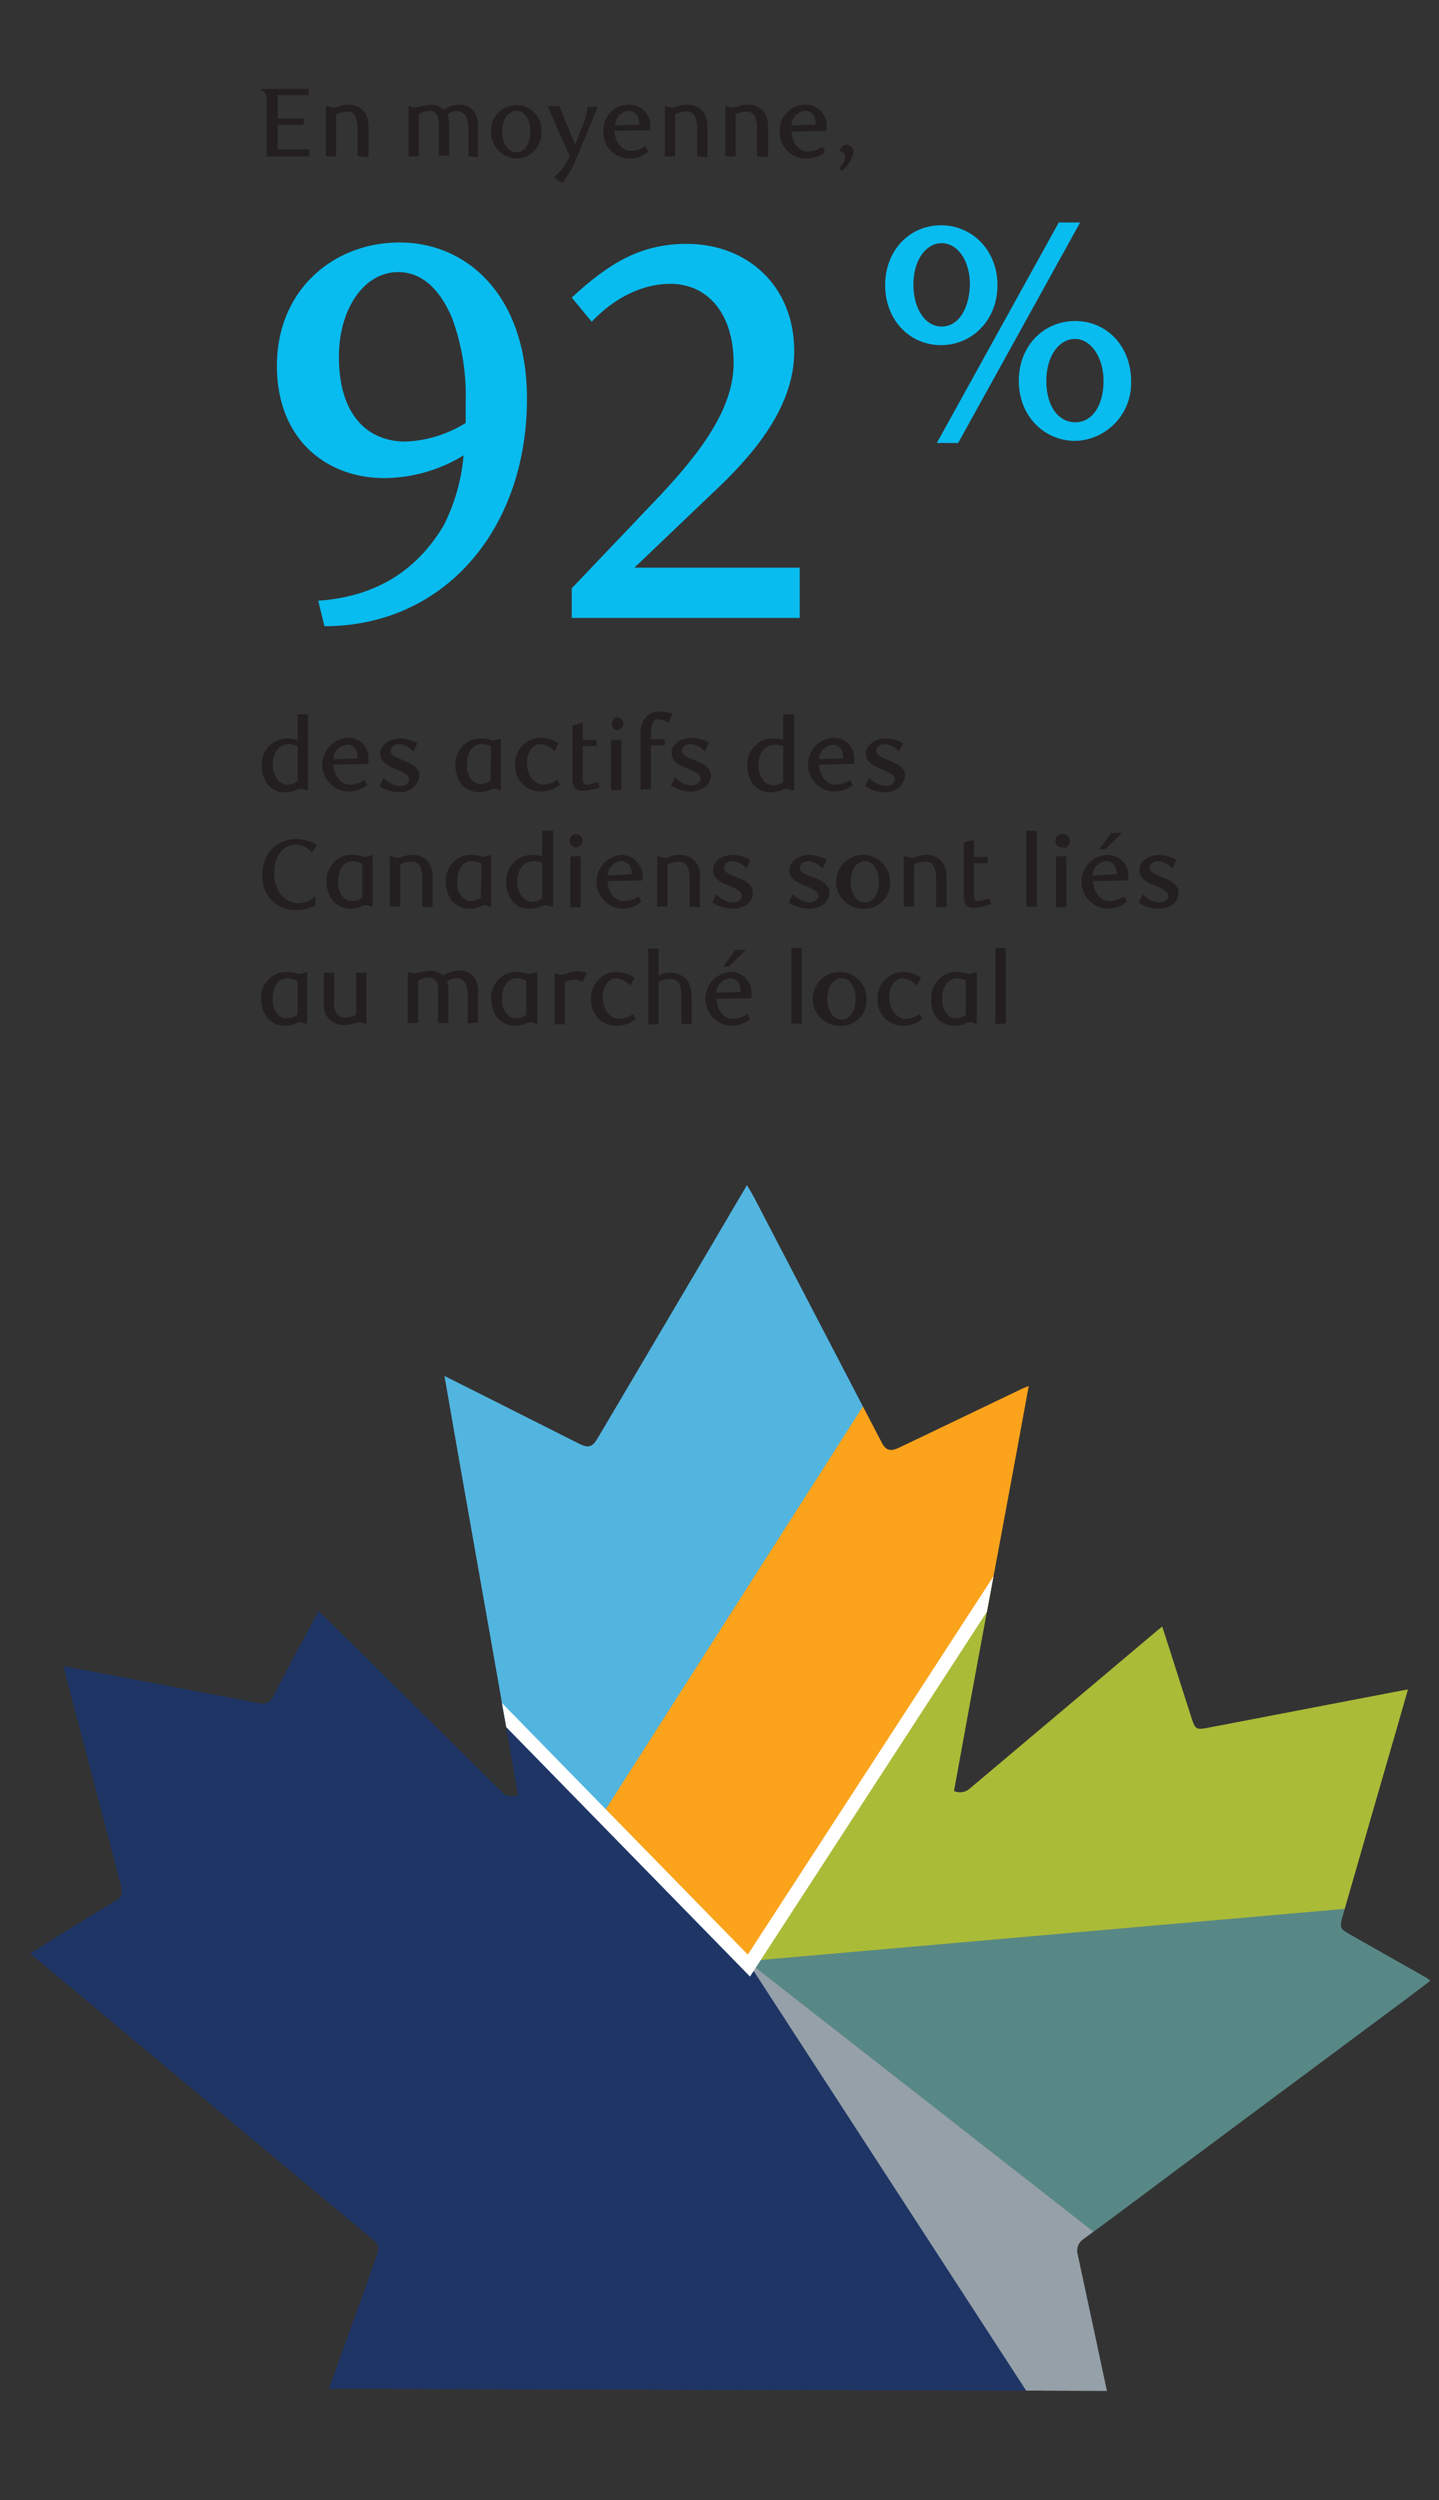 <svg id="Layer_1" data-name="Layer 1" xmlns="http://www.w3.org/2000/svg" xmlns:xlink="http://www.w3.org/1999/xlink" viewBox="0 0 208.9 362.9"><rect x="0" y="0" width="208.9" height="362.9" fill="#333333" stroke="none"/><defs><clipPath id="clip-path"><path d="M207.042,287.091q-5.568-3.163-11.138-6.314c-1.35-.762-1.482-.974-1.039-2.516q3.9-13.581,7.833-27.157c.551-1.909,1.1-3.823,1.676-5.842-.307.05-.461.07-.614.1q-11.455,2.2-22.911,4.4c-1.836.351-3.672.708-5.509,1.056-1.645.312-1.849.207-2.345-1.328-1.11-3.438-2.2-6.878-3.3-10.317-.315-.983-.636-1.967-.981-3.034-.276.217-.432.333-.58.457q-13.681,11.516-27.348,23.047a2.13,2.13,0,0,1-2.31.352c.106-.59.217-1.179.323-1.769h0c2.482-13.744,5.061-27.471,7.618-41.238h0q1.464-7.872,2.905-15.763c-.338.127-.556.192-.759.289q-5.286,2.529-10.565,5.066c-2.518,1.205-5.033,2.42-7.557,3.612a3.289,3.289,0,0,1-.734.257c-.755.157-1.26-.161-1.708-1.017q-3.08-5.889-6.14-11.789-6.184-11.88-12.373-23.76c-.3-.587-.657-1.147-1.05-1.827-1.943,3.3-3.785,6.445-5.636,9.582q-8.012,13.571-16.023,27.138c-.767,1.3-1.348,1.493-2.7.813Q78,206.54,71.934,203.47c-2.395-1.207-4.8-2.407-7.394-3.711.009.041.015.081.021.122v0c2.866,16.544,5.815,32.939,8.68,49.346q1,5.7,1.981,11.413c-.981.158-1.614.241-2.228-.369Q60.5,247.9,47.975,235.556c-.546-.54-1.112-1.06-1.726-1.645-.244.434-.422.744-.592,1.059-1.992,3.739-4.032,7.452-5.944,11.232a1.773,1.773,0,0,1-2.231,1.023q-11.317-2.136-22.63-4.293c-1.828-.348-3.655-.69-5.584-1.054.069.357.1.574.151.785q2.091,7.951,4.184,15.9,1.748,6.637,3.489,13.277c.155.591.313,1.181.466,1.773.213.825.372,1.633-.621,2.221-2.65,1.573-5.262,3.214-7.884,4.837-1.524.943-3.039,1.9-4.614,2.886.251.224.415.38.59.525q12.346,10.323,24.693,20.645,1.218,1.017,2.435,2.035,10.808,9.029,21.639,18.03c1.21,1,1.437,1.127.773,3.03-1.58,4.527-3.245,9.026-4.87,13.539-.634,1.759-1.248,3.526-1.907,5.393l58.272.156h.411l30.354.074h0l23.85.071c-.3-1.377-.557-2.592-.816-3.805q-1.7-7.942-3.4-15.884a2.024,2.024,0,0,1,.832-2.359c4.114-2.988,13.246-9.85,13.749-10.225q16.59-12.347,33.185-24.685c1.121-.835,2.226-1.692,3.386-2.573A6.211,6.211,0,0,0,207.042,287.091Z" style="fill:none"/></clipPath></defs><path d="M64.4,76.3a27.82,27.82,0,0,0,2.9-10.2,22.256,22.256,0,0,1-11.5,3.3c-8.4,0-15.6-5.6-15.6-16.3,0-11,8.2-17.9,17.8-17.9,9.9,0,18.5,7.8,18.5,22.7,0,18.8-11.9,33-29.4,33l-.9-3.7C56.4,86.5,61.5,81.1,64.4,76.3Zm3.2-17.9a32.426,32.426,0,0,0-2-12.3c-1.8-4.2-4.4-6.6-7.8-6.6-5,0-8.6,5.4-8.6,12.3,0,8.5,4.2,12.3,9.7,12.3a17.794,17.794,0,0,0,8.7-2.7Z" style="fill:#09bcef"/><path d="M83,89.7V85.4L94.9,72.9c6.9-7.2,11.6-13.6,11.6-20.2,0-7.1-3.7-11.5-9.2-11.5-4,0-8.1,2-11.4,5.5L83,43.2c5.4-5,10-7.8,16.7-7.8,8.7,0,15.6,6,15.6,15.6,0,8.5-6.5,15.6-12.2,20.9l-11,10.5h24v7.3Z" style="fill:#09bcef"/><path d="M136.6,50.1c-4.5,0-8.1-3.6-8.1-8.7s3.6-8.7,8.1-8.7,8.2,3.6,8.2,8.7S141.1,50.1,136.6,50.1Zm4.2-8.8c0-3.5-1.8-6-4.1-6s-4.1,2.5-4.1,6,1.7,6.1,4.1,6.1,4-2.5,4.1-6.1Zm-1.7,23H136l17.7-32h3.1Zm17-.3c-4.5,0-8.2-3.6-8.2-8.7s3.6-8.7,8.2-8.7,8.1,3.7,8.1,8.7a8.372,8.372,0,0,1-8,8.7c-.1-.1-.1-.1-.1,0Zm0-14.8c-2.4,0-4.2,2.5-4.2,6.1s1.7,6,4.2,6,4.1-2.5,4.1-6-1.9-6.1-4.1-6.1Z" style="fill:#09bcef"/><path d="M44.4,114.7a1.325,1.325,0,0,0-1.4,0,4.013,4.013,0,0,1-1.5.3,3.071,3.071,0,0,1-2.9-1.5,4.645,4.645,0,0,1-.6-2.3,3.725,3.725,0,0,1,3.5-4h.3a6.753,6.753,0,0,1,1.4.2v-3.7h1.5v11Zm-1.2-6.4c-.4-.1-.7-.2-1.1-.3-1.3,0-2.5.9-2.5,3,0,1.3.7,2.9,2.2,2.9a2.389,2.389,0,0,0,1.4-.5Z" style="fill:#231f20"/><path d="M50.4,114.9a3.912,3.912,0,0,1,0-7.8,2.89,2.89,0,0,1,3.1,2.9h0v.9l-5.1.1c.1,1.7,1.1,2.9,2.4,2.9a3.771,3.771,0,0,0,2.1-.7l.4.8A4.764,4.764,0,0,1,50.4,114.9Zm1.5-5c0-1.2-.7-1.8-1.5-1.8a2.165,2.165,0,0,0-2,2.1l3.5-.1Z" style="fill:#231f20"/><path d="M60,109.1a3.09,3.09,0,0,0-2-1.1c-.7,0-1.3.4-1.3,1s.8,1,1.7,1.3c1.1.5,2.5,1,2.5,2.3A2.772,2.772,0,0,1,58,115a4.979,4.979,0,0,1-2.9-.9l.6-1.2a3.47,3.47,0,0,0,2.3,1.2c.8,0,1.4-.4,1.4-1s-.9-1-1.8-1.4c-1.1-.4-2.4-1-2.4-2.3s1.4-2.2,2.9-2.2a5.2,5.2,0,0,1,2.5.7Z" style="fill:#231f20"/><path d="M72.5,114.7a1.325,1.325,0,0,0-1.4,0,4.013,4.013,0,0,1-1.5.3,3.368,3.368,0,0,1-2.8-1.4,5.134,5.134,0,0,1-.7-2.4,3.851,3.851,0,0,1,1.5-3.3,3.408,3.408,0,0,1,2.2-.7,5.663,5.663,0,0,1,1.8.3l1.1-.3v7.5Zm-1.2-6.3A2.836,2.836,0,0,0,70,108c-1.2,0-2.2.9-2.2,2.9a2.915,2.915,0,0,0,.9,2.5,1.5,1.5,0,0,0,1.1.4,2.389,2.389,0,0,0,1.4-.5Z" style="fill:#231f20"/><path d="M78.5,114.9a3.652,3.652,0,0,1-3.7-3.5h0v-.3a3.765,3.765,0,0,1,3.4-4h.3a4.957,4.957,0,0,1,2.6.8l-.6,1.2a3.09,3.09,0,0,0-2-1.1c-1,0-2,1-2,2.7,0,2,1.2,3.2,2.4,3.2a3.722,3.722,0,0,0,2-.7l.4.7A4.192,4.192,0,0,1,78.5,114.9Z" style="fill:#231f20"/><path d="M84.6,114.8a1.5,1.5,0,0,1-1.1-.4,2.2,2.2,0,0,1-.4-1.3v-7.8l1.5-.4v2.5h2v.9h-2v4.8c0,.6.3.8.7.8a8.331,8.331,0,0,0,1.5-.4l.3.8A10.081,10.081,0,0,1,84.6,114.8Z" style="fill:#231f20"/><path d="M89.5,106a1,1,0,0,1-.6-1.3.9.9,0,0,1,.6-.6,1,1,0,0,1,1,1,1.063,1.063,0,0,1-1,.9Zm-.8,8.7v-7.3h1.5v7.3Z" style="fill:#231f20"/><path d="M97.1,104.9a4.424,4.424,0,0,0-1.5-.5c-.8,0-1.1.6-1.1,2.3v.6h2v.9h-2v6.4H93v-7.8a4.306,4.306,0,0,1,.4-2.2,2.577,2.577,0,0,1,2.5-1.3,5.079,5.079,0,0,1,1.7.3Z" style="fill:#231f20"/><path d="M102.3,109.1a3.09,3.09,0,0,0-2-1.1c-.7,0-1.3.4-1.3,1s.8,1,1.7,1.3c1.2.5,2.5,1,2.5,2.3s-1.4,2.3-2.9,2.3a4.979,4.979,0,0,1-2.9-.9l.6-1.2a3.47,3.47,0,0,0,2.3,1.2c.8,0,1.4-.4,1.4-1s-.9-1-1.8-1.4c-1.1-.4-2.4-1-2.4-2.3s1.4-2.2,2.9-2.2a5.2,5.2,0,0,1,2.5.7Z" style="fill:#231f20"/><path d="M114.9,114.7a1.325,1.325,0,0,0-1.4,0,4.013,4.013,0,0,1-1.5.3,3.071,3.071,0,0,1-2.9-1.5,4.645,4.645,0,0,1-.6-2.3,3.725,3.725,0,0,1,3.5-4h.3a6.753,6.753,0,0,1,1.4.2v-3.7h1.6v11Zm-1.2-6.4a4.253,4.253,0,0,0-1.1-.2c-1.3,0-2.5.9-2.5,3,0,1.3.7,2.9,2.2,2.9a2.389,2.389,0,0,0,1.4-.5Z" style="fill:#231f20"/><path d="M120.9,114.9a3.912,3.912,0,0,1,0-7.8A2.946,2.946,0,0,1,124,110h0v.9l-5.1.1c.1,1.7,1.1,2.9,2.4,2.9a3.771,3.771,0,0,0,2.1-.7l.4.8A4.979,4.979,0,0,1,120.9,114.9Zm1.5-5c0-1.2-.7-1.8-1.5-1.8a2.165,2.165,0,0,0-2,2.1l3.5-.1Z" style="fill:#231f20"/><path d="M130.5,109.1a3.09,3.09,0,0,0-2-1.1c-.7,0-1.3.4-1.3,1s.8,1,1.7,1.3c1.1.5,2.5,1,2.5,2.3a2.772,2.772,0,0,1-2.9,2.4,4.979,4.979,0,0,1-2.9-.9l.6-1.2a3.47,3.47,0,0,0,2.3,1.2c.8,0,1.4-.4,1.4-1s-.9-1-1.8-1.4c-1.1-.4-2.4-1-2.4-2.3s1.4-2.2,2.9-2.2a5.2,5.2,0,0,1,2.5.7Z" style="fill:#231f20"/><path d="M45.3,123.8a3.1,3.1,0,0,0-2.3-1.2c-1.6,0-3.2,1.3-3.2,4.2s1.9,4.3,3.5,4.3a3.946,3.946,0,0,0,2.5-1v1.3a5.81,5.81,0,0,1-2.8.7,4.7,4.7,0,0,1-4.9-4.5V127c0-3.2,2.1-5.2,4.9-5.2a6.41,6.41,0,0,1,3,.8Z" style="fill:#231f20"/><path d="M53.8,131.6a1.325,1.325,0,0,0-1.4,0,4.013,4.013,0,0,1-1.5.3,3.5,3.5,0,0,1-2.8-1.4,5.134,5.134,0,0,1-.7-2.4,3.851,3.851,0,0,1,1.5-3.3,3.408,3.408,0,0,1,2.2-.7,5.663,5.663,0,0,1,1.8.3l1.2-.3v7.5Zm-1.2-6.2a2.836,2.836,0,0,0-1.3-.4c-1.2,0-2.2.9-2.2,2.9a2.915,2.915,0,0,0,.9,2.5,1.594,1.594,0,0,0,1.2.4,2.389,2.389,0,0,0,1.4-.5Z" style="fill:#231f20"/><path d="M61.3,131.6v-4.1a4.671,4.671,0,0,0-.3-1.7,1.343,1.343,0,0,0-1.4-.7,3.707,3.707,0,0,0-1.5.4v6.1H56.6v-7.3h.3a1.854,1.854,0,0,0,.7.2,1.483,1.483,0,0,0,.7-.1,4.013,4.013,0,0,1,1.5-.3,2.788,2.788,0,0,1,2.5,1.2,3.845,3.845,0,0,1,.5,2.1v4.3Z" style="fill:#231f20"/><path d="M71.1,131.6a1.325,1.325,0,0,0-1.4,0,4.013,4.013,0,0,1-1.5.3,3.368,3.368,0,0,1-2.8-1.4,5.134,5.134,0,0,1-.7-2.4,3.851,3.851,0,0,1,1.5-3.3,3.408,3.408,0,0,1,2.2-.7,5.663,5.663,0,0,1,1.8.3l1.1-.3v7.5Zm-1.2-6.2a2.836,2.836,0,0,0-1.3-.4c-1.2,0-2.2.9-2.2,2.9a2.915,2.915,0,0,0,.9,2.5,1.5,1.5,0,0,0,1.1.4,2.389,2.389,0,0,0,1.4-.5Z" style="fill:#231f20"/><path d="M79.9,131.6a1.325,1.325,0,0,0-1.4,0,4.013,4.013,0,0,1-1.5.3,3.071,3.071,0,0,1-2.9-1.5,4.645,4.645,0,0,1-.6-2.3,3.725,3.725,0,0,1,3.5-4h.3a6.753,6.753,0,0,1,1.4.2v-3.7h1.6v11Zm-1.2-6.4a4.253,4.253,0,0,0-1.1-.2c-1.3,0-2.5.9-2.5,3,0,1.3.7,2.9,2.2,2.9a2.389,2.389,0,0,0,1.4-.5Z" style="fill:#231f20"/><path d="M83.6,123a.957.957,0,0,1-.1-1.9h.1a.987.987,0,0,1,1,.9h0A1,1,0,0,1,83.6,123Zm-.8,8.7v-7.4h1.5v7.4Z" style="fill:#231f20"/><path d="M90.2,131.9a3.912,3.912,0,0,1,0-7.8,3.15,3.15,0,0,1,3.1,2.9v.8l-5.1.1c.1,1.8,1.1,2.9,2.4,2.9a3.771,3.771,0,0,0,2.1-.7l.4.8A4.271,4.271,0,0,1,90.2,131.9Zm1.5-5.1c0-1.2-.7-1.8-1.5-1.8a2.165,2.165,0,0,0-2,2.1l3.5-.2Z" style="fill:#231f20"/><path d="M100.1,131.6v-4.1a4.671,4.671,0,0,0-.3-1.7,1.343,1.343,0,0,0-1.4-.7,3.707,3.707,0,0,0-1.5.4v6.1H95.4v-7.3h.3a1.854,1.854,0,0,0,.7.2,1.7,1.7,0,0,0,.7-.1,4.013,4.013,0,0,1,1.5-.3,2.788,2.788,0,0,1,2.5,1.2,3.144,3.144,0,0,1,.5,2.1v4.3Z" style="fill:#231f20"/><path d="M108.4,126.1a3.09,3.09,0,0,0-2-1.1c-.7,0-1.3.4-1.3,1s.8.9,1.7,1.3c1.2.4,2.5,1,2.5,2.3,0,1.5-1.4,2.3-2.9,2.3a5.291,5.291,0,0,1-3-.9l.6-1.2a3.47,3.47,0,0,0,2.3,1.2c.8,0,1.4-.4,1.4-1s-.9-1-1.8-1.4c-1.1-.4-2.4-1-2.4-2.3s1.4-2.2,2.9-2.2a5.2,5.2,0,0,1,2.5.7Z" style="fill:#231f20"/><path d="M119.4,126.1a3.09,3.09,0,0,0-2-1.1c-.7,0-1.3.4-1.3,1s.8.9,1.8,1.3c1.1.4,2.5,1,2.5,2.3,0,1.5-1.4,2.3-2.9,2.3a5.291,5.291,0,0,1-3-.9l.6-1.2a3.963,3.963,0,0,0,2.3,1.2c.8,0,1.4-.4,1.4-1s-.9-1-1.8-1.4c-1.1-.4-2.4-1-2.4-2.3s1.4-2.2,2.9-2.2a5.2,5.2,0,0,1,2.5.7Z" style="fill:#231f20"/><path d="M125.6,131.9a3.912,3.912,0,1,1,3.6-4.2h0v.3a3.694,3.694,0,0,1-3.5,3.9h-.1Zm0-6.9c-1.2,0-2.1,1.2-2.1,3s.9,3,2.1,3,2-1.3,2-3-.9-3-2-3Z" style="fill:#231f20"/><path d="M135.9,131.6v-4.1a4.671,4.671,0,0,0-.3-1.7,1.343,1.343,0,0,0-1.4-.7,3.707,3.707,0,0,0-1.5.4v6.1h-1.5v-7.3h.3a1.854,1.854,0,0,0,.7.2,1.483,1.483,0,0,0,.7-.1,4.013,4.013,0,0,1,1.5-.3,2.788,2.788,0,0,1,2.5,1.2,3.845,3.845,0,0,1,.5,2.1v4.3h-1.5Z" style="fill:#231f20"/><path d="M141.4,131.8a1.5,1.5,0,0,1-1.1-.4,2.2,2.2,0,0,1-.4-1.3v-7.8l1.5-.4v2.5h2v.9h-2V130c0,.6.3.8.7.8a8.331,8.331,0,0,0,1.5-.4l.3.8A7.6,7.6,0,0,1,141.4,131.8Z" style="fill:#231f20"/><path d="M149,131.6v-11h1.5v11Z" style="fill:#231f20"/><path d="M154.1,123a.957.957,0,0,1-.1-1.9h.1a1.02,1.02,0,1,1,.4,2A.756.756,0,0,0,154.1,123Zm-.8,8.7v-7.4h1.5v7.4Z" style="fill:#231f20"/><path d="M160.6,131.9a3.912,3.912,0,0,1,0-7.8,3.02,3.02,0,0,1,3.2,2.8v.9l-5.1.1c.1,1.8,1.1,2.9,2.4,2.9a3.771,3.771,0,0,0,2.1-.7l.4.8A4.533,4.533,0,0,1,160.6,131.9Zm1.5-5.1c0-1.2-.7-1.8-1.5-1.8a2.165,2.165,0,0,0-2,2.1l3.5-.2Zm-1.7-3.5h-.8l1.7-2.4h1.6Z" style="fill:#231f20"/><path d="M170.2,126.1a3.09,3.09,0,0,0-2-1.1c-.7,0-1.3.4-1.3,1s.9.9,1.7,1.3c1.1.4,2.5,1,2.5,2.3,0,1.5-1.4,2.3-2.9,2.3a4.979,4.979,0,0,1-2.9-.9l.6-1.2a3.47,3.47,0,0,0,2.3,1.2c.8,0,1.4-.4,1.4-1s-.9-1-1.8-1.4c-1.1-.4-2.4-1-2.4-2.3s1.4-2.2,2.9-2.2a5.2,5.2,0,0,1,2.5.7Z" style="fill:#231f20"/><path d="M44.3,148.6a1.325,1.325,0,0,0-1.4,0,4.013,4.013,0,0,1-1.5.3,3.368,3.368,0,0,1-2.8-1.4,5.134,5.134,0,0,1-.7-2.4,3.851,3.851,0,0,1,1.5-3.3,3.408,3.408,0,0,1,2.2-.7,5.663,5.663,0,0,1,1.8.3l1.2-.3v7.5Zm-1.2-6.2a2.836,2.836,0,0,0-1.3-.4c-1.2,0-2.2.9-2.2,2.9a2.915,2.915,0,0,0,.9,2.5,1.594,1.594,0,0,0,1.2.4,2.976,2.976,0,0,0,1.5-.5v-4.9Z" style="fill:#231f20"/><path d="M52.9,148.6a1.854,1.854,0,0,0-.7-.2c-.2,0-.5.1-.7.1a4.013,4.013,0,0,1-1.5.3,2.788,2.788,0,0,1-2.5-1.2,3.144,3.144,0,0,1-.5-2.1v-4.3h1.5v4.1a3.233,3.233,0,0,0,.3,1.7,1.343,1.343,0,0,0,1.4.7,3.707,3.707,0,0,0,1.5-.4v-6.1h1.5v7.4Z" style="fill:#231f20"/><path d="M67.9,148.6v-4.2a4.529,4.529,0,0,0-.3-1.6,1.561,1.561,0,0,0-1.3-.8,2.389,2.389,0,0,0-1.4.5,4.4,4.4,0,0,1,.2,1.6v4.4H63.6v-4.8a2.153,2.153,0,0,0-.2-1.1,1.387,1.387,0,0,0-1.2-.7,2.976,2.976,0,0,0-1.5.5v6.1H59.2v-7.4h.2a1.884,1.884,0,0,0,.8.2,16.958,16.958,0,0,1,2.2-.4,2.64,2.64,0,0,1,1.9.7,4.756,4.756,0,0,1,2.3-.7,2.526,2.526,0,0,1,2.4,1.2,3.444,3.444,0,0,1,.4,2v4.3Z" style="fill:#231f20"/><path d="M77.7,148.6a1.325,1.325,0,0,0-1.4,0,4.013,4.013,0,0,1-1.5.3,3.368,3.368,0,0,1-2.8-1.4,5.134,5.134,0,0,1-.7-2.4,3.851,3.851,0,0,1,1.5-3.3,3.408,3.408,0,0,1,2.2-.7,5.663,5.663,0,0,1,1.8.3l1.2-.3v7.5Zm-1.3-6.2a2.836,2.836,0,0,0-1.3-.4c-1.2,0-2.2.9-2.2,2.9a2.915,2.915,0,0,0,.9,2.5,1.594,1.594,0,0,0,1.2.4,2.389,2.389,0,0,0,1.4-.5Z" style="fill:#231f20"/><path d="M84.6,142.5a3.079,3.079,0,0,0-1.3-.3,2.836,2.836,0,0,0-1.3.4v6.1H80.5v-7.4h.3a1.854,1.854,0,0,0,.7.2,2.353,2.353,0,0,0,.8-.2,4.013,4.013,0,0,1,1.5-.3,6.753,6.753,0,0,1,1.4.2Z" style="fill:#231f20"/><path d="M89.5,148.9a3.652,3.652,0,0,1-3.7-3.5h0v-.3a3.765,3.765,0,0,1,3.4-4h.3a4.957,4.957,0,0,1,2.6.8l-.6,1.2a3.09,3.09,0,0,0-2-1.1c-1,0-2,1-2,2.7,0,2,1.2,3.2,2.4,3.2a3.722,3.722,0,0,0,2-.7l.4.7A4.192,4.192,0,0,1,89.5,148.9Z" style="fill:#231f20"/><path d="M98.9,148.6v-4.1a4.671,4.671,0,0,0-.3-1.7,1.513,1.513,0,0,0-1.4-.7,3.022,3.022,0,0,0-1.6.5v6.1H94.1v-11h1.5v3.9a3.922,3.922,0,0,1,1.8-.4,3.127,3.127,0,0,1,2.5,1.3,4.552,4.552,0,0,1,.5,2v4.2Z" style="fill:#231f20"/><path d="M106,148.9a3.912,3.912,0,0,1,0-7.8,2.946,2.946,0,0,1,3.1,2.9h0v.9l-5.1.1c.1,1.7,1.1,2.9,2.4,2.9a3.771,3.771,0,0,0,2.1-.7l.4.8A4.764,4.764,0,0,1,106,148.9Zm1.5-5.1c0-1.2-.7-1.8-1.5-1.8a2.165,2.165,0,0,0-2,2.1l3.5-.1Zm-1.7-3.5H105l1.7-2.4h1.6Z" style="fill:#231f20"/><path d="M114.9,148.6v-11h1.5v11Z" style="fill:#231f20"/><path d="M122.2,148.9a3.912,3.912,0,1,1,3.6-4.2h0v.3a3.682,3.682,0,0,1-3.4,3.9Zm0-6.9c-1.2,0-2.1,1.2-2.1,3s.9,3,2.1,3,2-1.3,2-3-.8-3-2-3Z" style="fill:#231f20"/><path d="M131.1,148.9a3.652,3.652,0,0,1-3.7-3.5h0v-.3a3.765,3.765,0,0,1,3.4-4h.3a4.957,4.957,0,0,1,2.6.8l-.6,1.2a3.09,3.09,0,0,0-2-1.1c-1,0-2,1-2,2.7,0,2,1.2,3.2,2.4,3.2a3.722,3.722,0,0,0,2-.7l.4.7A4.378,4.378,0,0,1,131.1,148.9Z" style="fill:#231f20"/><path d="M141.5,148.6a1.325,1.325,0,0,0-1.4,0,4.013,4.013,0,0,1-1.5.3,3.368,3.368,0,0,1-2.8-1.4,4.1,4.1,0,0,1-.6-2.4,3.851,3.851,0,0,1,1.5-3.3,3.408,3.408,0,0,1,2.2-.7,5.663,5.663,0,0,1,1.8.3l1.1-.3v7.5Zm-1.2-6.2a2.836,2.836,0,0,0-1.3-.4c-1.1,0-2.2.9-2.2,2.9a2.915,2.915,0,0,0,.9,2.5,1.5,1.5,0,0,0,1.1.4,2.389,2.389,0,0,0,1.4-.5v-4.9Z" style="fill:#231f20"/><path d="M144.5,148.6v-11H146v11Z" style="fill:#231f20"/><path d="M44.9,22.7H38.7V14.9a2.059,2.059,0,0,0-.3-1.5,2.092,2.092,0,0,0-.6-.4v-.1h7v.9H40.3v3.4h3.8v.9H40.3v3.6h4.6Z" style="fill:#231f20"/><path d="M51.9,22.7V18.6a4.671,4.671,0,0,0-.3-1.7,1.28,1.28,0,0,0-1.3-.7,3.707,3.707,0,0,0-1.5.4v6.1H47.3V15.4h.3a1.854,1.854,0,0,0,.7.2,1.483,1.483,0,0,0,.7-.1,4.013,4.013,0,0,1,1.5-.3A2.788,2.788,0,0,1,53,16.4a3.845,3.845,0,0,1,.5,2.1v4.3Z" style="fill:#231f20"/><path d="M68,22.7V18.5a4.529,4.529,0,0,0-.3-1.6,1.826,1.826,0,0,0-1.3-.8,2.389,2.389,0,0,0-1.4.5,8.752,8.752,0,0,1,.2,1.6v4.4H63.7V17.9a2.153,2.153,0,0,0-.2-1.1,1.213,1.213,0,0,0-1.2-.7,2.976,2.976,0,0,0-1.5.5v6.1H59.3V15.4h.2a1.884,1.884,0,0,0,.8.2,16.958,16.958,0,0,1,2.2-.4,2.64,2.64,0,0,1,1.9.7,4.756,4.756,0,0,1,2.3-.7A2.453,2.453,0,0,1,69,16.5a3.444,3.444,0,0,1,.4,2v4.3Z" style="fill:#231f20"/><path d="M75,23a3.757,3.757,0,0,1-3.7-3.7h0v-.2a3.659,3.659,0,0,1,7.3-.5v.5A3.682,3.682,0,0,1,75.2,23Zm0-6.9c-1.2,0-2.1,1.2-2.1,3s.9,3,2.1,3,2-1.3,2-3-.8-3-2-3Z" style="fill:#231f20"/><path d="M83.8,22.7a15.047,15.047,0,0,1-2.2,3.9l-1.2-.9a7.561,7.561,0,0,0,2.3-3l-3.2-7.3h1.7L83.5,21c.2-.6,1-2.6,1.2-3a11.364,11.364,0,0,0,.6-2.5h1.5Z" style="fill:#231f20"/><path d="M91.3,23a3.757,3.757,0,0,1-3.7-3.7h0v-.2A3.682,3.682,0,0,1,91,15.2h.2A3.012,3.012,0,0,1,94.4,18v.9l-5.2.1c.1,1.7,1.1,2.9,2.4,2.9a3.771,3.771,0,0,0,2.1-.7l.4.8A3.857,3.857,0,0,1,91.3,23Zm1.5-5.1c0-1.2-.7-1.8-1.5-1.8a2.165,2.165,0,0,0-2,2.1l3.5-.1Z" style="fill:#231f20"/><path d="M101.2,22.7V18.6a4.671,4.671,0,0,0-.3-1.7,1.343,1.343,0,0,0-1.4-.7,3.707,3.707,0,0,0-1.5.4v6.1H96.5V15.4h.3a1.854,1.854,0,0,0,.7.2,1.483,1.483,0,0,0,.7-.1,4.013,4.013,0,0,1,1.5-.3,2.788,2.788,0,0,1,2.5,1.2,3.845,3.845,0,0,1,.5,2.1v4.3Z" style="fill:#231f20"/><path d="M109.9,22.7V18.6a4.671,4.671,0,0,0-.3-1.7,1.457,1.457,0,0,0-1.3-.7,3.707,3.707,0,0,0-1.5.4v6.1h-1.5V15.4h.3a1.854,1.854,0,0,0,.7.2c.3,0,.5-.1.7-.1a4.013,4.013,0,0,1,1.5-.3,2.788,2.788,0,0,1,2.5,1.2,3.845,3.845,0,0,1,.5,2.1v4.3Z" style="fill:#231f20"/><path d="M116.9,23a3.757,3.757,0,0,1-3.7-3.7h0v-.2a3.682,3.682,0,0,1,3.4-3.9h.2A3.012,3.012,0,0,1,120,18v1l-5.1.1c.1,1.7,1.1,2.9,2.4,2.9a4.05,4.05,0,0,0,2.1-.7l.4.8A4.764,4.764,0,0,1,116.9,23Zm1.5-5.1c0-1.2-.7-1.8-1.5-1.8a2.165,2.165,0,0,0-2,2.1l3.5-.1Z" style="fill:#231f20"/><path d="M122.2,24.8l-.4-.4a2.6,2.6,0,0,0,.9-1.6.849.849,0,0,0-.7-.8l-.1-.1a1.063,1.063,0,0,1,1-.9,1.028,1.028,0,0,1,1,1.1A4.364,4.364,0,0,1,122.2,24.8Z" style="fill:#231f20"/><g style="clip-path:url(#clip-path)"><path d="M108.488,284.676l61.3,94.4a112.555,112.555,0,0,1-155.7-33.094C-15.193,300.882-9.121,243.11,28.9,205.088Z" style="fill:#1e3566"/><path d="M108.488,284.676l88.694,69.3a110.71,110.71,0,0,1-27.392,25.1Z" style="fill:#95a0a9"/><path d="M108.488,284.676l112.126-9.81q3.869,44.216-23.432,79.105Z" style="fill:#588886"/><path d="M108.488,284.676l61.3-94.4c30.028,19.5,47.7,48.917,50.824,84.586Z" style="fill:#aabb38"/><path d="M27.745,203.933l59.612,59.612L143,176.409C102.9,162.767,59.2,172.474,27.745,203.933Z" style="fill:#52b5e0"/><path d="M87.357,263.545l21.131,21.131,61.5-95.071a120.5,120.5,0,0,0-26.99-13.2Z" style="fill:#faa31b"/><path d="M108.719,285.326,27.86,202.59c38.5-38.5,96.491-41.318,142.16-11.66Z" style="fill:none;stroke:#fff;stroke-miterlimit:10;stroke-width:2px"/></g><g style="clip-path:url(#clip-path)"><path d="M108.488,284.676l61.3,94.4a112.555,112.555,0,0,1-155.7-33.094C-15.193,300.882-9.121,243.11,28.9,205.088Z" style="fill:#1e3566"/><path d="M108.488,284.676l88.694,69.3a110.71,110.71,0,0,1-27.392,25.1Z" style="fill:#95a0a9"/><path d="M108.488,284.676l112.126-9.81q3.869,44.216-23.432,79.105Z" style="fill:#588886"/><path d="M108.488,284.676l61.3-94.4c30.028,19.5,47.7,48.917,50.824,84.586Z" style="fill:#aabb38"/><path d="M27.745,203.933l59.612,59.612L143,176.409C102.9,162.767,59.2,172.474,27.745,203.933Z" style="fill:#52b5e0"/><path d="M87.357,263.545l21.131,21.131,61.5-95.071a120.5,120.5,0,0,0-26.99-13.2Z" style="fill:#faa31b"/><path d="M108.719,285.326,27.86,202.59c38.5-38.5,96.491-41.318,142.16-11.66Z" style="fill:none;stroke:#fff;stroke-miterlimit:10;stroke-width:2px"/></g></svg>